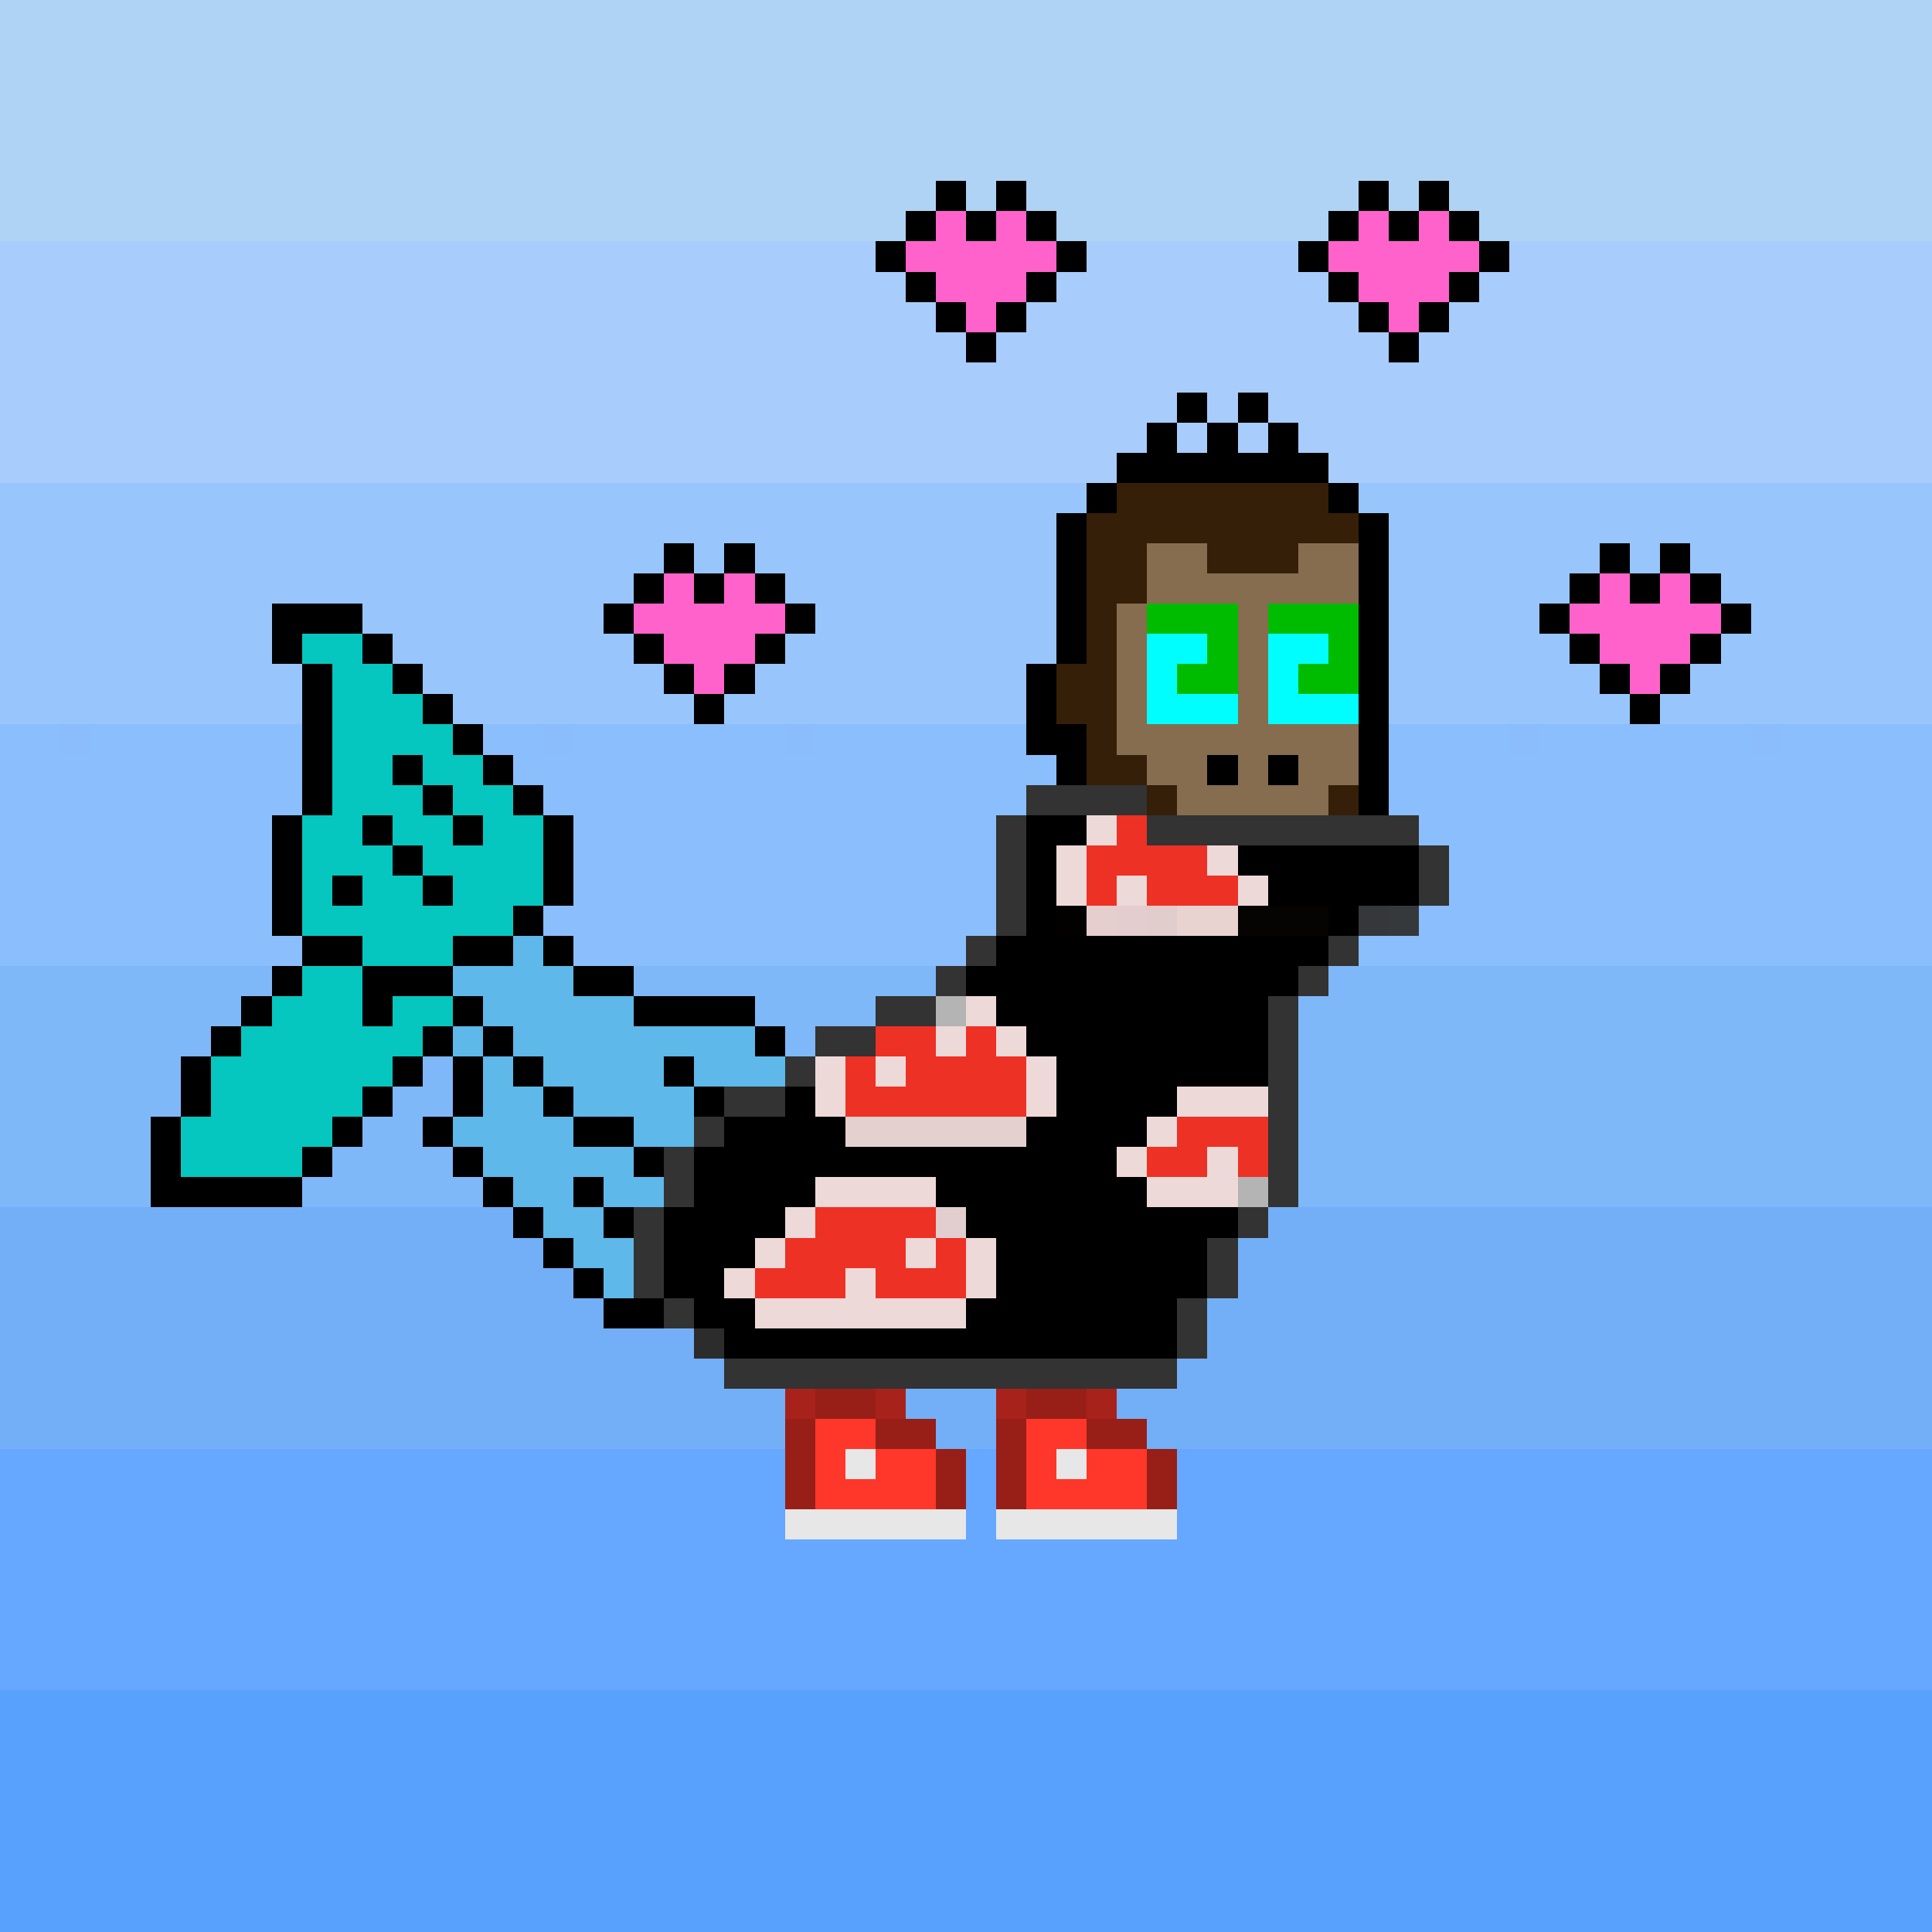<svg viewBox="0 0 64 64" xmlns="http://www.w3.org/2000/svg" shape-rendering="crispEdges"><path fill="#58a2fe" d="M 0 64,0 56,64 56,64 64"/><path fill="#afd3f4" d="M 49 8,49 7,48 7,48 6,47 6,47 7,46 7,46 6,45 6,45 7,44 7,44 8,35 8,35 7,34 7,34 6,33 6,33 7,32 7,32 6,31 6,31 7,30 7,30 8,0 8,0 0,64 0,64 8"/><path fill="#66a7ff" d="M 0 56,0 48,26 48,26 51,32 51,32 48,33 48,33 51,39 51,39 48,64 48,64 56"/><path fill="#a8ccfb" d="M 40 14,40 13,39 13,39 15,40 15,40 14,38 14,38 15,37 15,37 16,0 16,0 8,29 8,29 9,30 9,30 10,31 10,31 11,32 11,32 12,33 12,33 11,34 11,34 10,35 10,35 9,36 9,36 8,43 8,43 9,44 9,44 10,45 10,45 11,46 11,46 12,47 12,47 11,48 11,48 10,49 10,49 9,50 9,50 8,64 8,64 16,44 16,44 15,43 15,43 14,42 14,42 13,41 13,41 15,42 15,42 14"/><path fill="#98c6fc" d="M 24 24,24 23,25 23,25 22,26 22,26 21,27 21,27 20,26 20,26 19,25 19,25 18,24 18,24 19,23 19,23 18,22 18,22 19,21 19,21 20,20 20,20 21,21 21,21 22,22 22,22 23,23 23,23 24,15 24,15 23,14 23,14 22,13 22,13 21,12 21,12 20,9 20,9 22,10 22,10 24,0 24,0 16,36 16,36 17,35 17,35 22,34 22,34 24"/><path fill="#000000" d="M 11 22,11 27,9 27,9 31,12 31,12 32,9 32,9 34,7 34,7 37,5 37,5 40,10 40,10 38,12 38,12 36,14 36,14 34,16 34,16 33,13 33,13 34,11 34,11 36,9 36,9 37,10 37,10 35,12 35,12 32,17 32,17 30,19 30,19 27,17 27,17 25,15 25,15 23,13 23,13 22,14 22,14 24,16 24,16 26,18 26,18 32,21 32,21 34,26 34,26 35,25 35,25 33,19 33,19 31,15 31,15 39,17 39,17 41,19 41,19 43,23 43,23 44,24 44,24 45,39 45,39 43,40 43,40 41,41 41,41 40,38 40,38 39,37 39,37 38,38 38,38 37,39 37,39 36,42 36,42 33,43 33,43 32,44 32,44 30,42 30,42 29,41 29,41 28,47 28,47 30,45 30,45 31,35 31,35 28,36 28,36 27,34 27,34 31,33 31,33 32,32 32,32 33,33 33,33 34,34 34,34 35,35 35,35 37,34 37,34 38,28 38,28 37,27 37,27 36,26 36,26 37,23 37,23 35,22 35,22 36,24 36,24 38,23 38,23 40,22 40,22 44,20 44,20 42,18 42,18 40,16 40,16 38,14 38,14 37,16 37,16 34,17 34,17 36,19 36,19 38,22 38,22 39,21 39,21 37,18 37,18 35,13 35,13 37,11 37,11 39,6 39,6 35,8 35,8 33,10 33,10 21,13 21,13 22,12 22,12 20,9 20,9 22"/><path fill="#73aff7" d="M 38 48,38 47,37 47,37 46,39 46,39 45,40 45,40 43,41 43,41 41,42 41,42 40,64 40,64 48"/><path fill="#73aff7" d="M 0 48,0 40,17 40,17 41,18 41,18 42,19 42,19 43,20 43,20 44,23 44,23 45,24 45,24 46,26 46,26 48"/><path fill="#7fb8f9" d="M 43 40,43 33,44 33,44 32,64 32,64 40"/><path fill="#8bbefc" d="M 45 32,45 31,47 31,47 30,48 30,48 28,47 28,47 27,46 27,46 24,50 24,50 25,51 25,51 24,58 24,58 25,59 25,59 24,64 24,64 32"/><path fill="#98c6fc" d="M 55 24,55 23,56 23,56 22,57 22,57 21,58 21,58 20,57 20,57 19,56 19,56 18,55 18,55 19,54 19,54 18,53 18,53 19,52 19,52 20,51 20,51 21,52 21,52 22,53 22,53 23,54 23,54 24,46 24,46 17,45 17,45 16,64 16,64 24"/><path fill="#8bbefc" d="M 19 32,19 31,18 31,18 30,19 30,19 27,18 27,18 26,17 26,17 25,16 25,16 24,18 24,18 25,19 25,19 24,26 24,26 25,27 25,27 24,34 24,34 25,35 25,35 26,34 26,34 27,33 27,33 31,32 31,32 32"/><path fill="#05c7bf" d="M 12 34,13 34,13 33,15 33,15 34,14 34,14 35,13 35,13 36,12 36,12 37,11 37,11 38,10 38,10 39,6 39,6 37,7 37,7 35,8 35,8 34,9 34,9 33,10 33,10 32,15 32,15 31,17 31,17 30,18 30,18 27,17 27,17 26,16 26,16 25,15 25,15 24,14 24,14 23,13 23,13 22,12 22,12 21,10 21,10 22,11 22,11 27,10 27,10 31,12 31"/><path fill="#8bbefc" d="M 0 32,0 24,2 24,2 25,3 25,3 24,10 24,10 27,9 27,9 31,10 31,10 32"/><path fill="#5eb8e9" d="M 17 35,17 36,18 36,18 37,19 37,19 38,23 38,23 36,22 36,22 35,23 35,23 36,26 36,26 35,25 35,25 34,21 34,21 33,19 33,19 32,18 32,18 31,17 31,17 32,15 32,15 33,16 33,16 34,17 34,17 35,18 35,18 36,19 36,19 37,21 37,21 39,22 39,22 40,20 40,20 39,19 39,19 40,20 40,20 41,21 41,21 43,20 43,20 42,19 42,19 41,18 41,18 40,17 40,17 39,16 39,16 38,15 38,15 37,16 37,16 34,15 34,15 35"/><path fill="#7fb8f9" d="M 0 40,0 32,9 32,9 33,8 33,8 34,7 34,7 35,6 35,6 37,5 37,5 40"/><path fill="#866d4f" d="M 39 27,39 26,38 26,38 25,37 25,37 20,38 20,38 18,40 18,40 19,43 19,43 18,45 18,45 20,42 20,42 24,45 24,45 26,44 26,44 27"/><path fill="#323332" d="M 27 34,27 36,24 36,24 38,22 38,22 44,23 44,23 43,21 43,21 40,23 40,23 37,26 37,26 35,29 35,29 33,32 33,32 31,34 31,34 26,38 26,38 28,48 28,48 30,47 30,47 27,33 27,33 32,31 32,31 34"/><path fill="#000000" d="M 40 14,40 15,39 15,39 13,40 13,40 14,38 14,38 15,37 15,37 17,35 17,35 24,36 24,36 26,35 26,35 25,34 25,34 22,36 22,36 16,45 16,45 27,46 27,46 17,44 17,44 15,43 15,43 14,42 14,42 15,41 15,41 13,42 13,42 14"/><path fill="#351f08" d="M 36 26,36 24,35 24,35 22,36 22,36 17,37 17,37 16,44 16,44 17,45 17,45 18,43 18,43 19,40 19,40 18,38 18,38 20,37 20,37 25,38 25,38 27,39 27,39 26"/><path fill="#323332" d="M 40 45,40 41,42 41,42 33,44 33,44 31,45 31,45 32,43 32,43 40,41 40,41 43,39 43,39 46,24 46,24 45"/><path fill="#eed9d9" d="M 26 40,26 42,24 42,24 43,28 43,28 42,29 42,29 43,33 43,33 41,32 41,32 44,25 44,25 41,27 41,27 39,31 39,31 40"/><path fill="#ee3125" d="M 29 43,29 42,28 42,28 43,25 43,25 42,26 42,26 41,27 41,27 40,31 40,31 41,32 41,32 43"/><path fill="#7fb8f9" d="M 27 35,26 35,26 34,25 34,25 33,21 33,21 32,31 32,31 33,29 33,29 34,27 34"/><path fill="#7fb8f9" d="M 10 40,10 39,11 39,11 38,12 38,12 37,13 37,13 36,14 36,14 35,15 35,15 37,14 37,14 38,15 38,15 39,16 39,16 40"/><path fill="#ee3125" d="M 28 37,28 35,29 35,29 34,31 34,31 35,32 35,32 34,33 34,33 35,34 35,34 37"/><path fill="#000000" d="M 29 8,29 9,31 9,31 11,34 11,34 9,36 9,36 8,35 8,35 10,33 10,33 12,32 12,32 10,30 10,30 7,35 7,35 8,34 8,34 6,33 6,33 8,32 8,32 6,31 6,31 8"/><path fill="#000000" d="M 43 8,43 9,45 9,45 11,48 11,48 9,50 9,50 8,49 8,49 10,47 10,47 12,46 12,46 10,44 10,44 7,49 7,49 8,48 8,48 6,47 6,47 8,46 8,46 6,45 6,45 8"/><path fill="#000000" d="M 22 20,22 18,23 18,23 20,24 20,24 18,25 18,25 20,26 20,26 19,21 19,21 22,23 22,23 24,24 24,24 22,26 22,26 20,27 20,27 21,25 21,25 23,22 23,22 21,20 21,20 20"/><path fill="#000000" d="M 53 20,53 18,54 18,54 20,55 20,55 18,56 18,56 20,57 20,57 19,52 19,52 22,54 22,54 24,55 24,55 22,57 22,57 20,58 20,58 21,56 21,56 23,53 23,53 21,51 21,51 20"/><path fill="#ff63cb" d="M 32 11,32 10,31 10,31 9,30 9,30 8,31 8,31 7,32 7,32 8,33 8,33 7,34 7,34 8,35 8,35 9,34 9,34 10,33 10,33 11"/><path fill="#ff63cb" d="M 46 11,46 10,45 10,45 9,44 9,44 8,45 8,45 7,46 7,46 8,47 8,47 7,48 7,48 8,49 8,49 9,48 9,48 10,47 10,47 11"/><path fill="#ff63cb" d="M 24 23,23 23,23 22,22 22,22 21,21 21,21 20,22 20,22 19,23 19,23 20,24 20,24 19,25 19,25 20,26 20,26 21,25 21,25 22,24 22"/><path fill="#ff63cb" d="M 54 23,54 22,53 22,53 21,52 21,52 20,53 20,53 19,54 19,54 20,55 20,55 19,56 19,56 20,57 20,57 21,56 21,56 22,55 22,55 23"/><path fill="#eed9d9" d="M 39 36,42 36,42 37,38 37,38 40,41 40,41 38,40 38,40 39,37 39,37 38,39 38"/><path fill="#ee3125" d="M 36 30,36 28,37 28,37 27,38 27,38 28,40 28,40 29,41 29,41 30,38 30,38 29,37 29,37 30"/><path fill="#971f18" d="M 26 47,26 50,27 50,27 46,29 46,29 48,32 48,32 50,31 50,31 47"/><path fill="#971f18" d="M 33 47,33 50,34 50,34 46,36 46,36 48,39 48,39 50,38 50,38 47"/><path fill="#ff372a" d="M 27 50,27 47,29 47,29 48,31 48,31 50"/><path fill="#ff372a" d="M 34 50,34 47,36 47,36 48,35 48,35 49,36 49,36 48,38 48,38 50"/><path fill="#ee3125" d="M 38 39,38 38,39 38,39 37,42 37,42 39,41 39,41 38,40 38,40 39"/><path fill="#e6e7e6" d="M 26 51,26 50,32 50,32 51"/><path fill="#e6e7e6" d="M 33 51,33 50,39 50,39 51"/><path fill="#00bc00" d="M 41 23,39 23,39 22,40 22,40 21,38 21,38 20,41 20"/><path fill="#00bc00" d="M 45 23,43 23,43 22,44 22,44 21,42 21,42 20,45 20"/><path fill="#e5d0d0" d="M 28 38,28 37,34 37,34 38"/><path fill="#00feff" d="M 38 24,38 21,40 21,40 22,39 22,39 23,41 23,41 24"/><path fill="#00feff" d="M 42 24,42 21,44 21,44 22,43 22,43 23,45 23,45 24"/><path fill="#73aff7" d="M 31 48,31 47,30 47,30 46,33 46,33 48"/><path fill="#eed9d9" d="M 31 34,31 35,32 35,32 33,33 33,33 35,35 35,35 37,34 37,34 34"/><path fill="#000000" d="M 13 26,13 25,14 25,14 27,16 27,16 28,15 28,15 26"/><path fill="#000000" d="M 12 28,12 27,13 27,13 29,15 29,15 30,14 30,14 28"/><path fill="#eed9d9" d="M 36 27,37 27,37 28,35 28,35 30,36 30"/><path fill="#060403" d="M 44 31,41 31,41 30,44 30"/><path fill="#000000" d="M 19 40,19 39,20 39,20 41,21 41,21 40"/><path fill="#eed9d9" d="M 28 37,27 37,27 35,28 35"/><path fill="#eed9d9" d="M 40 29,40 28,41 28,41 30,42 30,42 29"/><path fill="#e8d3d0" d="M 41 31,39 31,39 30,41 30"/><path fill="#000000" d="M 40 26,40 25,41 25,41 26"/><path fill="#000000" d="M 42 26,42 25,43 25,43 26"/><path fill="#000000" d="M 11 30,11 29,12 29,12 30"/><path fill="#eed9d9" d="M 30 42,30 41,31 41,31 42"/><path fill="#eed9d9" d="M 29 36,29 35,30 35,30 36"/><path fill="#eed9d9" d="M 37 30,37 29,38 29,38 30"/><path fill="#b3b4b3" d="M 31 34,31 33,32 33,32 34"/><path fill="#b3b4b3" d="M 41 40,41 39,42 39,42 40"/><path fill="#351f08" d="M 44 27,44 26,45 26,45 27"/><path fill="#e6e7e6" d="M 28 49,28 48,29 48,29 49"/><path fill="#e6e7e6" d="M 35 49,35 48,36 48,36 49"/><path fill="#2b2c2b" d="M 23 45,23 44,24 44,24 45"/><path fill="#a7221a" d="M 26 47,26 46,27 46,27 47"/><path fill="#a7221a" d="M 29 47,29 46,30 46,30 47"/><path fill="#a7221a" d="M 33 47,33 46,34 46,34 47"/><path fill="#a7221a" d="M 36 47,36 46,37 46,37 47"/><path fill="#030100" d="M 35 31,35 30,36 30,36 31"/><path fill="#e5cecd" d="M 36 31,36 30,37 30,37 31"/><path fill="#e4cdce" d="M 37 31,37 30,38 30,38 31"/><path fill="#e2cdcd" d="M 38 31,38 30,39 30,39 31"/><path fill="#35373a" d="M 45 31,45 30,46 30,46 31"/><path fill="#36393c" d="M 46 31,46 30,47 30,47 31"/><path fill="#e2cece" d="M 31 41,31 40,32 40,32 41"/><path fill="#8bbdfc" d="M 2 25,2 24,3 24,3 25"/><path fill="#8bbdfc" d="M 18 25,18 24,19 24,19 25"/><path fill="#8bbdfc" d="M 26 25,26 24,27 24,27 25"/><path fill="#8bbdfc" d="M 50 25,50 24,51 24,51 25"/><path fill="#8bbdfc" d="M 58 25,58 24,59 24,59 25"/></svg>